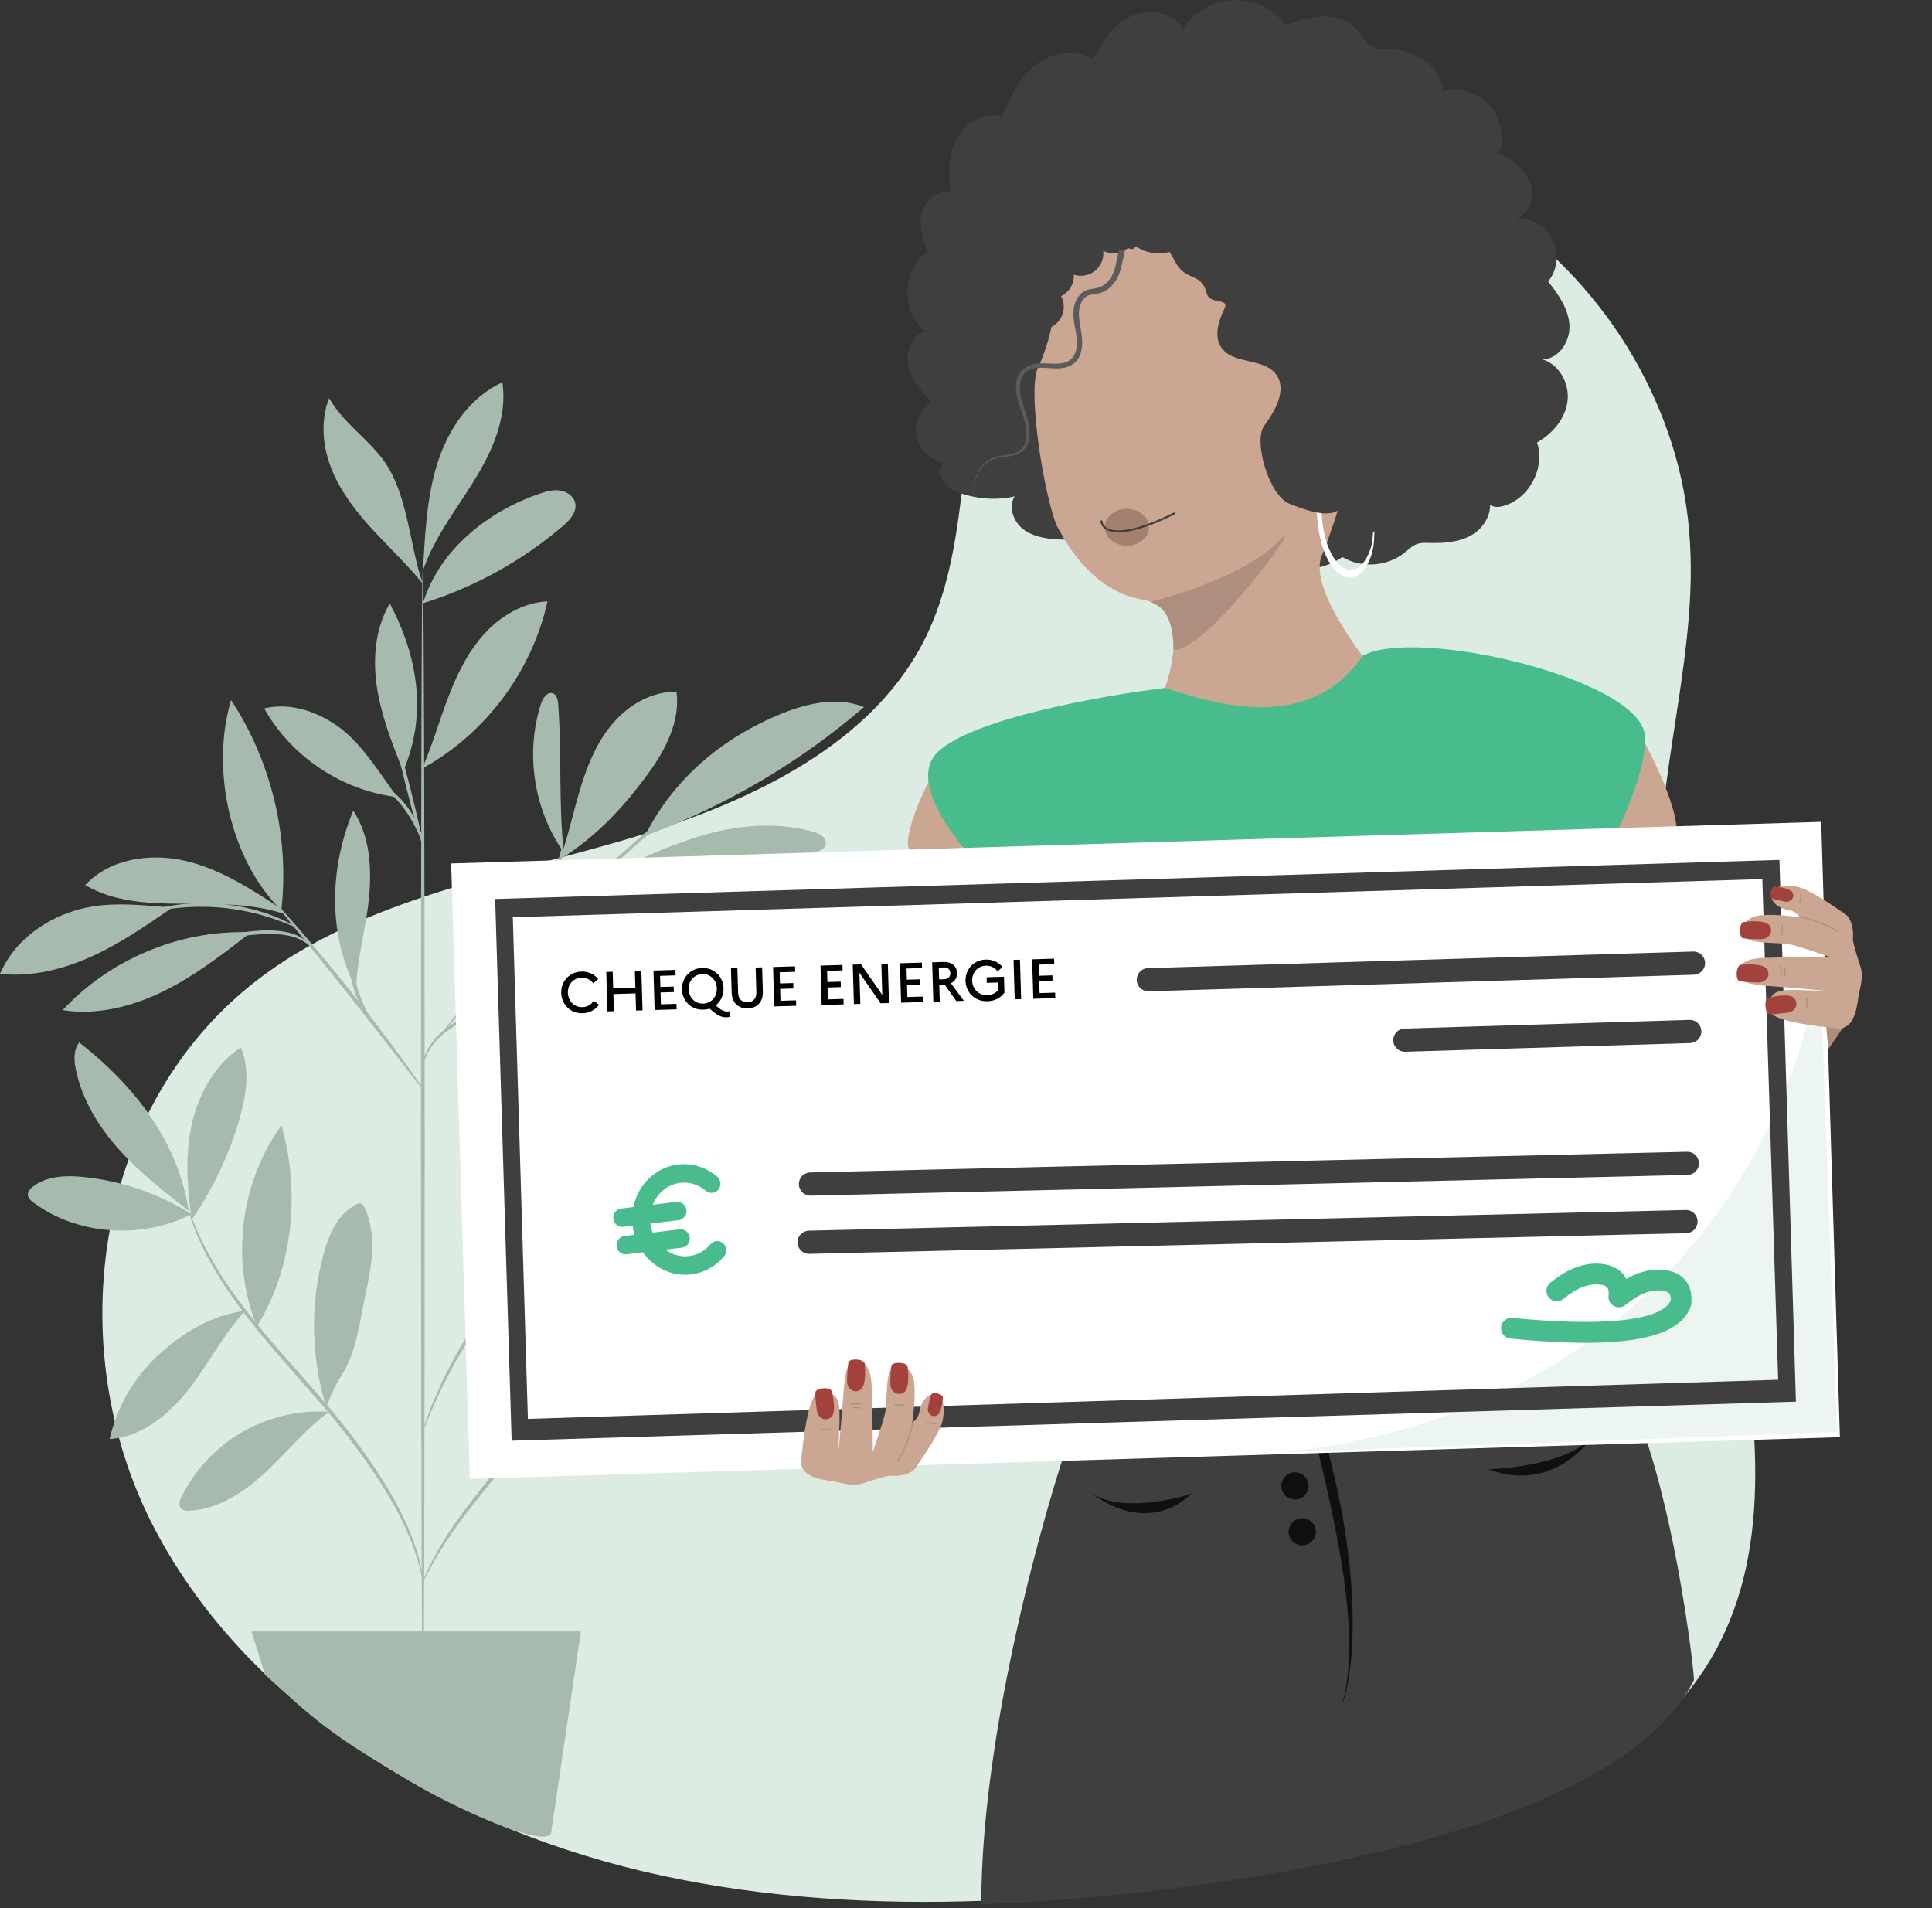 <svg width="488" height="482" viewBox="0 0 488 482" fill="none" xmlns="http://www.w3.org/2000/svg">
<rect x="0" y="0" width="488" height="482" fill="#333333" stroke="none"/>
<path d="M307.669 52.105C309.868 52.612 311.334 49.201 313.533 49.709C315.731 50.216 317.493 52.203 317.747 54.431C317.973 56.39 317.465 59.011 319.283 59.773C320.439 60.266 321.722 59.505 322.976 59.448C325.217 59.35 326.951 61.563 327.416 63.761C327.881 65.96 327.501 68.244 327.712 70.485C327.924 72.726 329.009 75.164 331.166 75.813C332.716 76.292 334.76 75.855 335.704 77.18C336.099 77.73 336.155 78.434 336.268 79.097C336.888 82.874 339.623 86.229 343.203 87.582C346.769 88.949 351.054 88.259 354.028 85.862C354.07 75.573 353.943 65.058 350.589 55.333C347.234 45.607 340.116 36.6 330.249 33.654C324.837 32.033 319.058 32.329 313.406 32.625L307.303 32.95L296.027 33.556C294.222 33.654 292.418 33.753 290.6 33.866C288.26 34.021 285.864 34.218 283.764 35.261C281.664 36.304 279.916 38.376 279.958 40.73C279.352 39.56 269.373 48.694 268.203 52.316C267.921 53.176 267.653 54.092 266.991 54.698C266.413 55.234 265.609 55.459 264.862 55.713C257.617 58.236 253.149 66.876 255.278 74.248C255.531 75.108 255.856 75.982 255.757 76.87C255.616 78.153 254.643 79.167 253.812 80.154C247.525 87.54 246.736 99.098 251.993 107.245C252.628 108.231 253.375 109.303 253.262 110.473C253.192 111.191 252.783 111.84 252.459 112.502C250.077 117.45 252.994 123.694 257.646 126.597C262.297 129.501 268.118 129.755 273.587 129.304C271.586 125.85 272.882 120.889 276.308 118.845C278.027 117.816 280.198 117.421 281.509 115.899C283.947 113.052 281.748 108.725 279.493 105.708C277.252 102.692 274.926 98.478 277.238 95.518C279.733 92.318 285.624 93.671 287.964 90.359C289.515 88.16 288.613 85.101 287.429 82.691C286.245 80.267 284.793 77.659 285.427 75.037C286.428 70.894 289.585 72.994 291.756 68.681C293.94 64.368 290.868 58.772 293.222 55.023C295.237 51.795 297.577 49.765 307.655 52.091L307.669 52.105Z" fill="#311418"></path>
<path d="M416.934 98.556C402.966 68.826 374.719 44.17 340.796 38.072C306.874 31.975 268.468 47.267 253.671 76.631C240.273 103.19 246.855 135.773 233.198 162.21C219.127 189.403 187.044 203.719 156.309 212.572C125.574 221.425 92.714 227.425 67.24 245.863C23.885 277.251 14.841 339.734 38.941 385.951C63.068 432.167 113.99 462.336 167.297 473.798C220.63 485.261 276.424 480.188 330.197 470.798C368.992 464.043 411.544 452.287 431.42 420.216C448.213 393.096 443.834 359.245 438.91 328.199C432.716 289.128 415.483 239.668 420.536 200.451C425.227 163.99 434.167 135.09 416.934 98.556Z" fill="#DDECE2"></path>
<path d="M306.324 137.474C300.424 140.572 293.83 142.342 287.177 142.607C284.478 142.711 281.631 142.534 279.33 141.132C277.029 139.731 275.48 136.751 276.468 134.244C273.813 136.22 270.243 136.441 266.924 136.235C263.871 136.043 260.67 135.468 258.295 133.55C255.905 131.633 254.666 128.004 256.274 125.393C251.819 126.381 247.084 126.116 242.777 124.626C241.095 124.051 239.399 123.224 238.351 121.794C237.304 120.363 237.127 118.165 238.381 116.896C235.047 116.35 232.185 113.607 231.492 110.302C230.799 106.998 232.333 103.34 235.18 101.511C232.761 98.841 230.253 96.009 229.442 92.498C228.63 88.987 230.223 84.636 233.69 83.692C227.45 78.956 227.76 67.937 234.265 63.571C233.174 60.414 232.052 57.036 232.82 53.776C233.587 50.516 237.024 47.655 240.18 48.79C239.517 44.173 239.458 39.246 241.611 35.116C243.765 30.986 248.706 28.021 253.147 29.437C255.035 24.525 257.483 19.598 261.643 16.382C265.803 13.166 272.043 12.134 276.306 15.217C278.046 10.57 281.1 6.175 285.614 4.124C290.128 2.074 296.19 3.077 298.904 7.222C301.678 2.959 306.56 0.186 311.605 0.009C316.65 -0.168 321.724 2.265 324.748 6.307C330.369 4.316 337.331 2.56 341.727 6.588C343.63 8.328 344.795 11.013 347.185 11.986C348.571 12.547 350.135 12.399 351.64 12.444C357.732 12.621 364.031 16.987 364.517 23.064C368.692 22.017 373.397 23.463 376.274 26.664C379.15 29.865 380.08 34.688 378.59 38.73C381.835 40.441 385.066 42.684 386.452 46.076C387.839 49.469 386.452 54.16 382.927 55.148C386.688 54.942 390.479 57.125 392.176 60.488C393.887 63.851 393.429 68.188 391.04 71.109C393.636 74.354 396.173 77.968 396.424 82.128C396.675 86.273 393.636 90.861 389.476 90.757C393.813 91.923 396.483 96.835 395.937 101.304C395.377 105.759 392.161 109.58 388.237 111.763C390.346 118.121 386.349 125.821 379.947 127.753C378.9 128.063 377.72 128.24 376.746 127.753C375.772 127.266 375.197 125.894 375.846 125.024C377.439 128.505 375.389 132.813 372.173 134.878C368.957 136.943 364.93 137.253 361.11 137.149C360.003 137.12 358.882 137.061 357.85 137.445C356.67 137.872 355.77 138.831 354.782 139.613C350.445 143.124 343.881 143.581 339.086 140.719C330.767 146.457 317.948 144.009 312.328 135.601" fill="#3F3F3F"></path>
<path d="M247.856 481.011C247.856 437.199 263.981 380.791 270.479 362.259C308.746 349.744 388.746 327.602 402.609 339.154C419.938 353.594 427.88 420.742 427.88 424.353C406.898 466.62 294.589 479.418 247.856 481.011Z" fill="#3F3F3F"></path>
<path d="M260.582 227.843C260.918 229.405 251.291 326.004 248.937 330.053C245.238 336.418 232.847 348.145 224.607 345.589C211.232 341.421 206.745 314.025 207.254 319.129L212.84 231.472L232.811 230.372L239.505 219.95L244.005 201.705C244.581 205.278 249.666 214.134 250.952 217.626L260.582 227.843Z" fill="#EBC1AC"></path>
<path d="M245.226 216.165C241.3 221.973 234.548 233.322 233.92 239.248C234.061 240.273 234.205 241.221 234.342 242.053C233.912 241.39 233.795 240.426 233.92 239.248C232.946 232.179 232.081 221.412 234.342 219.254C236.931 216.783 242.677 216.165 245.226 216.165Z" fill="#BB9784"></path>
<path d="M264.596 61.935C264.596 61.935 270.157 74.592 262.458 92.327C258.786 97.635 264.714 130.991 267.766 134.22C267.766 134.22 274.8 149.173 288.425 151.429C302.051 153.685 294.176 173.99 294.176 173.99C294.176 173.99 308.126 192.157 347.852 170.466C347.852 170.466 330.083 149.35 333.858 140.414C337.633 131.478 341.776 114.136 344.917 114.121L344.18 94.244C344.18 94.244 359.368 53.958 330.378 33.358C301.387 12.758 277.97 33.358 277.97 33.358C277.97 33.358 267.279 40.008 264.61 61.95L264.596 61.935Z" fill="#CAA693"></path>
<path d="M229.374 213.61C228.86 208.982 233.588 199.055 236.017 194.671L243.943 213.61C239.3 215.538 229.888 218.238 229.374 213.61Z" fill="#CAA693"></path>
<path d="M423.463 211.013C424.186 204.721 417.541 191.225 414.129 185.263L402.992 211.013C409.515 213.635 422.741 217.305 423.463 211.013Z" fill="#CAA693"></path>
<path d="M294.398 173.76C307.326 178.013 330.722 185.236 344.195 165.639C357.636 158.214 413.928 171.375 415.459 185.665C416.684 197.096 401.759 224.518 395.464 233.024C394.4 244.106 401.812 259.618 393.072 273.126C393.548 297.747 394.339 324.185 402.079 335.537C417.389 357.992 282.66 375.344 269.902 361.565C269.902 353.91 285.212 304.407 269.902 286.545C254.591 268.683 257.143 236.021 261.226 229.387C256.122 229.387 226.012 200.808 236.73 190.091C245.303 181.517 278.747 175.631 294.398 173.76Z" fill="#49BC8D"></path>
<path d="M245.294 316.816C245.294 316.816 245.353 316.509 245.419 315.932C245.473 315.344 245.599 314.493 245.614 313.377C245.74 311.15 245.713 307.914 245.236 303.966C244.769 300.007 243.862 295.347 242.606 290.241C241.372 285.133 239.777 279.568 238.488 273.662C235.973 261.815 235.119 250.85 234.38 242.943C234.024 239.032 233.729 235.843 233.528 233.569C233.415 232.503 233.325 231.653 233.258 231.029C233.194 230.447 233.145 230.147 233.123 230.148C233.102 230.149 233.108 230.463 233.14 231.046C233.175 231.683 233.233 232.535 233.303 233.603C233.471 235.879 233.691 239.072 233.971 242.987C234.613 250.899 235.392 261.89 237.921 273.791C239.212 279.73 240.828 285.282 242.083 290.378C243.371 295.461 244.308 300.098 244.828 304.021C245.358 307.944 245.438 311.167 245.386 313.378C245.394 314.493 245.311 315.342 245.289 315.928C245.267 316.514 245.262 316.818 245.273 316.828L245.294 316.816Z" fill="#BB9784"></path>
<path d="M341.105 84.005C344.592 80.686 349.699 80.493 353.487 82.42C359.37 85.414 359.117 91.593 358.719 97.831C357.672 114.479 341.068 109.996 341.068 109.524C341.068 109.229 341.717 100.102 342.219 93.23L341.105 84.005Z" fill="#EBC1AC"></path>
<path d="M347.262 130.242C347.262 130.242 347.186 135.924 346.952 137.697C346.718 139.426 346.017 141.952 344.544 143.814C343.118 145.764 340.78 146.651 338.583 145.099C336.362 143.725 334.305 140.135 333.347 135.392C332.365 130.693 332.388 125.773 332.903 121.607C333.44 117.44 334.515 114.027 335.661 111.634C338.022 106.802 340.383 106.492 340.36 106.713C340.453 107.112 338.326 107.999 336.315 112.742C335.334 115.091 334.445 118.282 334.001 122.139C333.58 125.951 333.604 130.428 334.469 134.594C335.31 138.761 337.064 141.819 338.957 143.149C340.851 144.567 342.767 143.991 344.076 142.484C345.409 141.021 346.157 138.938 346.508 137.431C346.858 135.924 347.168 128.046 347.262 128.046V130.242Z" fill="white"></path>
<path d="M322.916 136.741C315.733 144.384 298.517 150.1 290.689 152.018C291.934 152.882 296.276 153.297 296.42 164.095C304.592 165.246 331.894 127.187 322.916 136.741Z" fill="#AE8E7E"></path>
<path d="M267.501 220.047L260.962 230.106L257.695 227.338L267.501 220.047Z" fill="#349970"></path>
<path d="M395.446 223.956V234.179L397.747 229.834L395.446 223.956Z" fill="#349970"></path>
<path d="M294.476 292.304C284.742 293.433 274.902 289.953 271.199 288.072C278.253 296.254 276.725 321.459 275.079 333.039C285.6 318.99 304.21 291.176 294.476 292.304Z" fill="#349970"></path>
<path d="M243.941 296.436C239.214 275.952 237.659 242.434 237.928 228.789C237.504 224.433 234.854 228.167 234.228 232.489C232.285 245.903 238.956 280.56 243.941 296.436Z" fill="#BB9784"></path>
<path d="M370.42 284.136C381.249 283.398 390.165 276.472 393.139 272.986C393.139 281.482 393.571 291.031 393.649 292.673C393.657 292.754 393.661 292.836 393.661 292.919C393.661 292.919 393.656 292.834 393.649 292.673C392.903 284.923 357.024 285.05 370.42 284.136Z" fill="#349970"></path>
<circle cx="327.096" cy="375.332" r="3.433" fill="#101010"></circle>
<circle cx="328.934" cy="386.922" r="3.433" fill="#101010"></circle>
<path d="M338.817 430.988C344.488 413.641 336.595 381.85 332.369 364.169L334.753 363.861C344.894 400.69 341.708 424.204 338.817 430.988Z" fill="#101010"></path>
<path d="M375.941 371.122C383.194 370.926 398.758 368.77 402.992 361.713C399.812 367.092 389.949 376.505 375.941 371.122Z" fill="#101010"></path>
<path d="M301.02 377.293C294.851 379.284 281.029 381.921 275.097 376.543C279.579 380.656 291.039 386.565 301.02 377.293Z" fill="#101010"></path>
<ellipse cx="284.617" cy="133.188" rx="5.585" ry="4.65" fill="#A3806E"></ellipse>
<path d="M278.212 131.698C278.606 134.459 283.3 136.348 296.551 129.722" stroke="#3F3F3F" stroke-width="0.5" stroke-linecap="round" stroke-linejoin="round"></path>
<path d="M265.91 78.998C273.077 57.058 291.958 56.626 300.502 59.153L308.909 27.041L306.806 23.881L303.374 23.423C299.607 23.194 287.022 24.846 273.019 36.312C255.516 50.645 266.062 78.541 265.91 78.998Z" fill="#3F3F3F"></path>
<g clip-path="url(#clip0_568_64873)">
<circle cx="273.009" cy="63.977" r="5.687" fill="#3F3F3F"></circle>
<circle cx="281.246" cy="58.29" r="5.687" fill="#3F3F3F"></circle>
<ellipse cx="292.743" cy="58.29" rx="7.966" ry="5.687" fill="#3F3F3F"></ellipse>
<circle cx="265.557" cy="69.664" r="5.687" fill="#3F3F3F"></circle>
<circle cx="263.007" cy="77.508" r="5.687" fill="#3F3F3F"></circle>
<path d="M246.251 124.853C245.674 122.665 246.231 120.258 247.538 118.404C248.199 117.479 249.047 116.666 250.035 116.083C251.013 115.483 252.169 115.184 253.295 115.037C254.413 114.873 255.528 114.767 256.523 114.362C257.514 113.972 258.343 113.226 258.775 112.28C259.235 111.341 259.33 110.239 259.274 109.153C259.218 108.067 258.998 106.992 258.702 105.925C258.406 104.859 257.975 103.856 257.598 102.765C257.234 101.679 256.919 100.577 256.753 99.416C256.596 98.271 256.544 97.069 256.841 95.878C257.147 94.705 257.846 93.542 258.896 92.845C259.94 92.118 261.2 91.862 262.362 91.799C263.541 91.726 264.674 91.815 265.791 91.856C266.894 91.893 267.982 91.882 268.947 91.586C269.907 91.304 270.717 90.729 271.23 89.908C272.241 88.218 272.124 85.912 271.73 83.806C271.355 81.631 270.74 79.271 271.459 76.809C271.629 76.212 271.916 75.62 272.269 75.105C272.608 74.586 273.049 74.068 273.636 73.708C274.213 73.33 274.869 73.137 275.472 73.031C276.056 72.934 276.602 72.87 277.092 72.746C279.032 72.319 280.553 70.643 281.277 68.725C282.058 66.764 282.233 64.512 282.85 62.255C283.172 61.13 283.608 59.965 284.411 58.948C284.615 58.699 284.841 58.47 285.068 58.242C285.287 58.041 285.502 57.853 285.744 57.673C286.214 57.309 286.702 56.935 287.252 56.653C288.341 56.026 289.651 55.8 290.863 55.868C292.079 55.923 293.235 56.239 294.319 56.651C296.491 57.463 298.439 58.651 300.297 59.945C298.208 59.098 296.127 58.224 293.997 57.674C291.889 57.1 289.696 56.927 287.978 57.96C287.529 58.198 287.128 58.523 286.713 58.844L286.107 59.375L285.604 59.905C284.99 60.668 284.598 61.626 284.304 62.656C283.714 64.716 283.524 67.022 282.648 69.263C281.794 71.482 279.948 73.578 277.429 74.133C276.209 74.4 275.115 74.38 274.414 74.883C273.68 75.347 273.101 76.296 272.797 77.206C272.202 79.132 272.681 81.351 273.062 83.556C273.266 84.685 273.398 85.866 273.333 87.065C273.273 88.25 273.019 89.496 272.339 90.592C271.659 91.688 270.497 92.469 269.293 92.785C268.085 93.113 266.888 93.094 265.748 93.031C263.508 92.918 261.21 92.598 259.513 93.711C258.657 94.243 258.111 95.128 257.832 96.103C257.563 97.096 257.574 98.184 257.705 99.263C257.836 100.341 258.119 101.404 258.446 102.466C258.78 103.5 259.219 104.578 259.504 105.686C259.801 106.797 260.002 107.939 260.052 109.097C260.075 110.247 259.945 111.471 259.376 112.539C258.847 113.62 257.847 114.448 256.736 114.848C255.624 115.249 254.463 115.312 253.371 115.44C251.146 115.58 249.07 116.687 247.747 118.493C246.422 120.254 245.779 122.607 246.276 124.816L246.251 124.853Z" fill="#5B5B5B"></path>
</g>
<path d="M48.362 306.671C40.196 301.531 30.824 298.315 21.219 297.321C16.776 296.855 11.932 297.003 8.378 299.69C7.616 300.261 6.897 301.107 7.066 302.038C7.193 302.715 7.764 303.223 8.314 303.646C19.357 312.066 36.07 313.145 48.362 306.671Z" fill="#A6BAAD"></path>
<path d="M47.684 305.889C41.549 301.086 35.351 296.263 30.146 290.466C24.942 284.669 20.711 277.773 19.145 270.135C18.68 267.808 18.532 265.164 20.013 263.323C33.997 274.24 44.977 288.35 47.663 305.889" fill="#A6BAAD"></path>
<path d="M48.234 306.566C47.177 298.928 46.796 291.059 48.552 283.548C50.308 276.038 54.391 268.845 60.822 264.55C63.234 270.199 62.197 276.694 60.505 282.596C57.882 291.714 53.756 300.388 48.34 308.195" fill="#A6BAAD"></path>
<path d="M61.921 331.106C53.607 332.122 46.351 336.501 40.152 342.128C33.932 347.756 29.532 355.329 27.691 363.496C35.858 362.988 42.775 357.233 47.789 350.781C52.803 344.329 56.294 337.263 61.794 331.212" fill="#A6BAAD"></path>
<path d="M64.906 335.041C58.2 318.54 60.633 298.653 71.105 284.246C75.844 301.107 74.109 320.147 64.906 335.041Z" fill="#A6BAAD"></path>
<path d="M83.016 356.599C75.463 356.134 67.784 357.932 61.246 361.697C54.688 365.463 49.294 371.196 45.887 377.966C45.422 378.876 45.02 380.061 45.633 380.886C46.162 381.605 47.199 381.668 48.088 381.605C55.407 381.14 61.881 376.739 67.234 371.725C72.586 366.711 77.24 360.915 83.164 356.578" fill="#A6BAAD"></path>
<path d="M82.424 355.414C78.531 342.953 78.298 329.372 81.725 316.784C83.079 311.812 85.364 306.587 89.976 304.239C90.378 304.048 90.822 303.858 91.245 304.027C91.626 304.175 91.859 304.577 92.049 304.958C93.678 308.385 94.165 312.257 93.996 316.043C93.826 319.83 93.044 323.554 92.261 327.256C90.822 334.11 90.04 341.473 86.274 347.396C85.385 348.792 84.603 350.316 83.883 351.818C83.164 353.32 83.164 353.849 82.508 355.055" fill="#A6BAAD"></path>
<path d="M130.339 362.565C126.785 349.067 130.551 332.693 139.077 321.607C139.711 320.782 140.536 319.915 141.552 320.021C143.117 320.169 143.519 322.263 143.456 323.829C142.842 337.622 138.23 351.225 130.339 362.565Z" fill="#A6BAAD"></path>
<path d="M134.677 365.505C151.094 369.779 169.902 365.632 183.547 355.562C175.466 351.458 165.924 350.295 157.081 352.325C148.238 354.356 140.157 358.313 134.656 365.505" fill="#A6BAAD"></path>
<path d="M138.316 356.514C147.498 341.536 165.121 331.762 182.68 330.874C180.649 338.003 174.789 343.567 168.167 346.91C161.545 350.252 154.162 351.712 146.884 353.129C144.05 353.679 140.157 354.293 138.338 356.514" fill="#A6BAAD"></path>
<path d="M131.271 312.891C133.767 304.365 136.264 295.776 136.941 286.912C137.618 278.048 136.37 268.824 131.758 261.208C123.168 277.815 122.301 297.215 130.996 313.78" fill="#A6BAAD"></path>
<path d="M160.169 298.273C170.197 280.036 190.675 265.46 211.408 263.408C203.411 283.316 181.621 298.696 160.169 298.273Z" fill="#A6BAAD"></path>
<path d="M153.845 301.848C168.823 304.133 181.559 313.695 195.564 319.492C198.547 320.74 201.784 321.713 204.999 321.29C208.215 320.867 211.388 318.709 212.107 315.557C212.7 312.934 211.515 310.162 209.632 308.237C207.749 306.312 205.274 305.106 202.778 304.09C187.546 297.744 171.192 297.596 155.156 301.446" fill="#A6BAAD"></path>
<path d="M145.192 312.362C148.577 313.336 149.741 315.091 152.427 317.376C161.524 325.14 172.462 330.747 184.055 333.624C185.261 333.92 186.848 334.047 187.44 332.947C187.969 331.995 187.292 330.831 186.615 329.985C181.749 323.892 174.81 319.746 167.511 317.017C160.213 314.288 153.887 311.03 145.171 311.728" fill="#A6BAAD"></path>
<path d="M135.418 248.938C147.582 260.298 164.739 266.137 181.304 264.551C182.066 264.487 182.891 264.36 183.399 263.81C184.562 262.562 183.166 260.616 181.812 259.558C168.315 249.043 151.983 244.685 135.396 248.938" fill="#A6BAAD"></path>
<path d="M146.991 244.706C163.091 232.648 185.156 229.009 204.26 235.25C197.046 242.358 187.039 246.187 176.969 247.224C166.899 248.282 156.807 247.161 146.991 244.685" fill="#A6BAAD"></path>
<path d="M142.397 215.554C141.064 202.078 141.932 191.458 141.001 177.918C140.916 176.839 140.683 175.527 139.689 175.147C138.272 174.596 137.108 176.331 136.643 177.77C132.623 190.252 134.823 204.553 142.376 215.258" fill="#A6BAAD"></path>
<path d="M141.425 217.056C150.543 211.407 157.397 204.045 163.744 195.371C168.144 189.342 171.868 182.128 170.874 174.723C164.696 174.596 158.815 178.002 154.774 182.72C150.754 187.417 148.364 193.298 146.566 199.222C144.789 205.145 143.519 211.238 141.425 217.056Z" fill="#A6BAAD"></path>
<path d="M163.344 210.963C183.378 203.559 202.059 192.536 218.243 178.595C211.685 175.95 204.175 177.537 197.616 180.181C182.638 186.232 170.389 196.429 163.048 210.815" fill="#A6BAAD"></path>
<path d="M147.582 224.418C157.715 225.518 168.018 226.237 178.067 224.566C187.947 222.916 197.298 219.002 206.521 215.11C207.283 214.792 208.129 214.411 208.447 213.65C208.806 212.825 208.425 211.83 207.748 211.217C207.071 210.603 206.183 210.328 205.316 210.075C195.267 207.261 184.435 208.572 174.555 211.915C164.676 215.237 156.573 219.214 147.561 224.418" fill="#A6BAAD"></path>
<path d="M89.722 249.403C82.804 235.44 83.249 219.15 89.236 204.764C93.446 211.175 93.954 219.341 93.192 226.957C92.43 234.573 90.103 242.422 89.955 250.101" fill="#A6BAAD"></path>
<path d="M62.093 235.461C44.83 235.123 27.567 242.485 15.825 255.157C24.436 256.511 33.321 254.29 41.149 250.461C48.976 246.631 55.958 241.258 62.854 235.927" fill="#A6BAAD"></path>
<path d="M43.517 229.263C35.076 228.586 26.952 227.528 18.829 230.024C10.705 232.521 3.321 238.169 0 245.976C7.891 246.864 15.909 244.876 23.144 241.597C30.38 238.317 36.959 233.769 43.517 229.242" fill="#A6BAAD"></path>
<path d="M71.02 229.538C63.425 224.566 55.619 219.489 46.776 217.437C37.932 215.385 27.672 216.908 21.516 223.572C28.687 227.782 37.361 228.269 45.675 228.269C53.99 228.269 64.165 228.163 71.993 230.934" fill="#A6BAAD"></path>
<path d="M71.062 229.94C58.072 217.183 53.143 194.271 58.368 176.839C68.587 192.346 73.156 211.492 71.062 229.94Z" fill="#A6BAAD"></path>
<path d="M106.771 193.806C109.226 188.115 110.939 182.128 113.139 176.331C115.34 170.535 118.069 164.823 122.215 160.232C126.362 155.62 132.116 152.193 138.293 151.896C134.422 169.456 122.765 185.132 107.068 193.89" fill="#A6BAAD"></path>
<path d="M100.32 201.337C96.258 195.752 91.582 188.178 86.082 184.011C80.582 179.843 73.431 177.326 66.725 178.933C73.558 191.14 86.442 199.729 100.32 201.337Z" fill="#A6BAAD"></path>
<path d="M101.612 194.271C98.946 187.523 96.28 180.689 95.201 173.518C94.123 166.346 94.778 158.666 98.459 152.425C105.589 165.902 107.895 180.372 101.992 194.441" fill="#A6BAAD"></path>
<path d="M106.836 152.404C110.877 139.034 123.105 129.196 136.327 124.69C137.998 124.119 139.754 123.654 141.489 123.908C143.224 124.161 144.937 125.367 145.297 127.081C145.784 129.345 143.901 131.397 142.145 132.899C131.863 141.7 119.762 148.364 106.836 152.383" fill="#A6BAAD"></path>
<path d="M106.983 141.488C107.491 132.877 108.041 124.14 110.833 115.974C113.626 107.808 119.042 100.15 126.891 96.574C128.223 105.269 124.394 113.922 119.761 121.411C115.128 128.9 109.543 135.966 106.771 144.323" fill="#A6BAAD"></path>
<path d="M106.772 147.411C103.429 137.68 103.091 125.304 97.252 116.82C93.169 110.897 86.653 106.856 83.141 100.573C80.814 106.433 81.512 113.203 83.966 119.021C86.42 124.838 90.44 129.852 94.756 134.464C99.071 139.076 102.774 142.546 106.772 147.411Z" fill="#A6BAAD"></path>
<path d="M106.836 434.177C106.582 434.177 106.349 369.208 106.328 289.112C106.328 208.975 106.497 144.027 106.772 144.027C107.047 144.027 107.259 208.975 107.28 289.112C107.28 369.229 107.111 434.177 106.836 434.177Z" fill="#A6BAAD"></path>
<path d="M163.618 239.587C163.618 239.587 162.772 239.967 161.185 240.496C159.429 241.089 157.165 241.85 154.457 242.76C148.788 244.685 141.002 247.478 132.561 250.947C124.205 254.544 116.314 257.442 111.807 261.335C109.565 263.26 108.274 265.333 107.64 266.856C107.005 268.38 106.878 269.31 106.794 269.289C106.751 269.289 106.772 269.057 106.815 268.612C106.899 268.168 107.005 267.512 107.301 266.729C107.851 265.122 109.1 262.9 111.363 260.848C113.627 258.796 116.758 256.934 120.376 255.263C123.972 253.592 127.97 251.836 132.202 250.08C140.685 246.61 148.534 243.902 154.246 242.125C157.102 241.237 159.45 240.581 161.058 240.137C162.687 239.714 163.597 239.502 163.597 239.566L163.618 239.587Z" fill="#A6BAAD"></path>
<path d="M182.213 193.89C182.213 193.89 182.002 194.165 181.536 194.631C180.986 195.16 180.288 195.794 179.442 196.598C177.496 198.354 174.872 200.745 171.657 203.664C164.929 209.651 155.832 217.754 145.762 226.724C135.65 235.715 126.912 244.326 120.862 250.799C117.837 254.036 115.446 256.702 113.817 258.585C113.055 259.452 112.442 260.171 111.934 260.742C111.49 261.229 111.257 261.483 111.236 261.462C111.215 261.462 111.405 261.166 111.786 260.637C112.188 260.108 112.759 259.346 113.542 258.373C115.086 256.427 117.413 253.676 120.375 250.376C126.32 243.776 135.015 235.059 145.149 226.047C155.303 217.077 164.527 208.996 171.234 203.178C174.534 200.343 177.221 198.037 179.209 196.323C180.098 195.583 180.817 194.991 181.409 194.504C181.917 194.102 182.192 193.89 182.213 193.912V193.89Z" fill="#A6BAAD"></path>
<path d="M134.847 235.863C134.572 235.736 136.688 230.871 138.804 224.693C140.919 218.537 141.935 213.311 142.188 213.375C142.442 213.396 141.829 218.748 139.692 225.01C138.634 228.12 137.471 230.871 136.54 232.817C135.609 234.763 134.953 235.927 134.847 235.863Z" fill="#A6BAAD"></path>
<path d="M106.899 275.171C106.899 275.171 106.286 274.557 105.334 273.372C104.276 272.018 102.943 270.305 101.336 268.253C97.993 263.916 93.339 257.929 88.156 251.392C82.951 244.854 78.191 238.973 74.722 234.721C73.093 232.711 71.718 231.019 70.639 229.665C69.687 228.459 69.179 227.782 69.221 227.74C69.263 227.697 69.877 228.311 70.914 229.432C71.95 230.553 73.431 232.225 75.229 234.298C78.826 238.444 83.692 244.262 88.896 250.799C94.1 257.358 98.649 263.408 101.864 267.851C103.472 270.072 104.763 271.891 105.609 273.161C106.476 274.43 106.921 275.149 106.878 275.192L106.899 275.171Z" fill="#A6BAAD"></path>
<path d="M94.461 259.198C94.313 259.367 90.991 255.432 89.257 249.445C87.966 245.235 87.924 241.364 88.072 239.608L88.495 239.65C88.305 240.412 88.178 240.793 88.093 240.793C88.029 240.793 88.008 240.369 88.093 239.587L88.516 239.629C88.664 241.385 88.939 245.108 90.187 249.213C91.859 255.009 94.757 259.092 94.503 259.24L94.461 259.198Z" fill="#A6BAAD"></path>
<path d="M78.382 238.994C78.255 239.121 77.198 237.767 74.744 236.879C72.311 235.948 68.651 235.736 64.631 236.075C60.612 236.371 57.015 237.09 54.455 237.725C51.895 238.36 50.309 238.867 50.267 238.741C50.224 238.635 51.726 237.915 54.286 237.09C56.846 236.286 60.485 235.461 64.568 235.144C68.63 234.784 72.48 235.102 74.998 236.265C77.536 237.387 78.467 238.973 78.382 238.994Z" fill="#A6BAAD"></path>
<path d="M74.575 234.086C74.511 234.234 72.459 233.24 68.989 232.055C65.541 230.87 60.633 229.622 55.069 229.199C49.526 228.776 44.47 229.263 40.873 229.918C37.277 230.553 35.098 231.23 35.056 231.082C35.056 231.019 35.563 230.807 36.537 230.447C37.51 230.088 38.948 229.665 40.746 229.263C44.343 228.438 49.484 227.824 55.132 228.247C60.781 228.691 65.774 230.067 69.201 231.421C70.915 232.098 72.29 232.732 73.178 233.219C74.088 233.705 74.575 234.002 74.553 234.065L74.575 234.086Z" fill="#A6BAAD"></path>
<path d="M106.772 213.375C106.518 213.438 104.699 207.113 102.71 199.243C100.721 191.373 99.304 184.942 99.558 184.878C99.812 184.815 101.631 191.14 103.62 199.01C105.608 206.88 107.026 213.311 106.772 213.375Z" fill="#A6BAAD"></path>
<path d="M107.026 213.375C106.751 213.459 105.566 209.228 102.52 204.913C99.537 200.491 95.75 198.291 95.877 198.058C95.919 197.952 96.977 198.354 98.437 199.37C99.897 200.385 101.716 202.12 103.282 204.363C106.455 208.869 107.259 213.354 107.026 213.354V213.375Z" fill="#A6BAAD"></path>
<path d="M106.836 399.566C106.836 399.566 106.54 398.001 105.821 395.25C105.102 392.5 103.726 388.586 101.484 383.995C96.999 374.814 88.833 363.199 78.445 351.543C73.305 345.661 68.312 340.119 64.081 334.809C59.85 329.52 56.359 324.463 53.799 320C51.239 315.536 49.589 311.707 48.616 308.999C48.129 307.645 47.791 306.587 47.6 305.846C47.389 305.127 47.304 304.725 47.325 304.725C47.41 304.704 47.876 306.206 48.954 308.85C50.033 311.495 51.768 315.261 54.37 319.64C56.972 324.04 60.484 329.012 64.737 334.237C68.989 339.484 73.982 345.006 79.144 350.887C89.552 362.565 97.697 374.348 102.076 383.657C104.277 388.311 105.546 392.289 106.181 395.102C106.477 396.52 106.688 397.599 106.752 398.36C106.836 399.101 106.879 399.503 106.836 399.503V399.566Z" fill="#A6BAAD"></path>
<path d="M158.138 341.62C158.138 341.62 157.186 342.192 155.451 343.123C153.737 344.096 151.283 345.577 148.47 347.734C145.677 349.871 142.525 352.706 139.309 356.091C136.094 359.497 132.793 363.432 129.408 367.663C122.66 376.147 116.334 383.636 112.547 389.623C110.622 392.585 109.226 395.102 108.316 396.858C107.385 398.614 106.899 399.587 106.835 399.566C106.814 399.566 106.899 399.291 107.089 398.804C107.279 398.318 107.554 397.598 107.999 396.689C108.824 394.869 110.135 392.31 111.997 389.263C115.678 383.128 121.94 375.533 128.689 367.071C132.074 362.84 135.417 358.884 138.696 355.499C141.975 352.114 145.19 349.321 148.089 347.206C150.966 345.111 153.505 343.673 155.282 342.805C156.17 342.361 156.89 342.086 157.376 341.874C157.863 341.684 158.117 341.578 158.138 341.62Z" fill="#A6BAAD"></path>
<path d="M159.133 360.407C159.133 360.534 156.954 360.809 153.442 361.232C149.951 361.676 145.065 362.269 139.966 363.876C134.889 365.527 130.657 368.065 127.907 370.202C125.136 372.36 123.824 374.137 123.676 374.031C123.634 373.989 123.909 373.523 124.522 372.719C125.136 371.916 126.13 370.858 127.484 369.694C130.192 367.367 134.466 364.68 139.691 362.988C144.916 361.338 149.867 360.851 153.4 360.576C156.933 360.322 159.133 360.28 159.154 360.407H159.133Z" fill="#A6BAAD"></path>
<path d="M125.349 371.979C125.053 371.81 127.612 367.896 129.601 362.628C131.463 357.318 131.907 352.664 132.245 352.727C132.372 352.727 132.351 353.912 132.161 355.774C131.928 357.635 131.484 360.238 130.511 362.967C129.516 365.696 128.226 367.959 127.21 369.546C126.195 371.133 125.476 372.043 125.37 371.979H125.349Z" fill="#A6BAAD"></path>
<path d="M174.746 291.143C174.746 291.143 174.45 291.334 173.837 291.63C173.138 291.947 172.25 292.349 171.171 292.836C170.007 293.343 168.59 293.978 166.982 294.824C165.374 295.649 163.513 296.495 161.545 297.68C160.551 298.251 159.514 298.823 158.435 299.436C157.356 300.05 156.298 300.79 155.156 301.488C152.871 302.885 150.586 304.577 148.132 306.333C143.351 309.972 138.316 314.266 133.493 319.217C128.69 324.231 124.586 329.393 121.117 334.301C119.466 336.797 117.837 339.145 116.526 341.472C115.849 342.636 115.151 343.715 114.579 344.815C114.008 345.915 113.458 346.973 112.929 347.967C111.829 349.956 111.046 351.86 110.264 353.489C109.481 355.118 108.889 356.556 108.423 357.741C107.979 358.841 107.598 359.73 107.302 360.449C107.027 361.063 106.879 361.38 106.858 361.38C106.836 361.38 106.921 361.02 107.133 360.386C107.387 359.645 107.704 358.736 108.085 357.614C108.487 356.408 109.037 354.928 109.777 353.277C110.518 351.627 111.258 349.681 112.337 347.671C112.845 346.656 113.395 345.577 113.945 344.455C114.516 343.334 115.193 342.234 115.849 341.071C117.139 338.701 118.747 336.332 120.397 333.793C123.846 328.821 127.992 323.596 132.816 318.54C137.703 313.547 142.78 309.231 147.625 305.614C150.1 303.879 152.427 302.186 154.733 300.811C155.875 300.113 156.954 299.394 158.054 298.78C159.155 298.188 160.191 297.617 161.207 297.067C163.195 295.924 165.099 295.099 166.728 294.316C168.357 293.513 169.796 292.92 171.002 292.476C172.123 292.053 173.011 291.693 173.752 291.418C174.387 291.185 174.725 291.08 174.725 291.101L174.746 291.143Z" fill="#A6BAAD"></path>
<path d="M134.148 318.349C134.148 318.349 134.508 316.763 136.391 315.028C138.21 313.293 141.532 311.685 145.382 311.58C149.232 311.474 152.575 312.553 154.839 313.42C157.124 314.33 158.456 315.049 158.414 315.155C158.351 315.282 156.933 314.774 154.627 314.034C152.321 313.336 149.063 312.405 145.403 312.489C141.764 312.595 138.633 313.991 136.814 315.515C134.952 317.017 134.297 318.434 134.148 318.328V318.349Z" fill="#A6BAAD"></path>
<path d="M128.075 324.611C127.821 324.463 130.106 321.121 130.635 316.297C131.227 311.495 129.789 307.708 130.064 307.623C130.17 307.581 130.677 308.47 131.122 310.035C131.566 311.601 131.862 313.907 131.566 316.403C131.27 318.899 130.466 321.057 129.662 322.496C128.879 323.934 128.16 324.675 128.075 324.611Z" fill="#A6BAAD"></path>
<path d="M146.723 412.09H66.959H63.516L66.959 423.097C72.463 427.49 79.957 436.46 98.513 446.71C108.602 454.009 139.263 468.391 139.263 462.588L146.723 412.09Z" fill="#A6BAAD"></path>
<path d="M460.014 207.592L113.955 218.109L118.679 373.547L464.738 363.03L460.014 207.592Z" fill="white"></path>
<path d="M463.978 361.756L323.727 366.83C423.467 356.343 455.886 278.934 459.628 241.541L463.978 361.756Z" fill="#DDECE2" fill-opacity="0.5"></path>
<path d="M445.141 222.048L449.144 348.514L133.34 358.397L129.53 231.686L445.141 222.048ZM449.465 217.212L442.422 217.427L132.114 226.863L125.071 227.078L125.286 234.122L129.02 356.87L129.235 363.913L136.278 363.698L446.586 354.262L453.629 354.047L453.414 347.003L449.68 224.255L449.465 217.212Z" fill="#3F3F3F"></path>
<path d="M427.848 246.212L290.135 250.401C288.519 250.45 287.169 249.18 287.119 247.561C287.069 245.945 288.339 244.595 289.959 244.545L427.672 240.356C429.288 240.306 430.638 241.576 430.688 243.192C430.737 244.808 429.467 246.158 427.848 246.208L427.848 246.212Z" fill="#3F3F3F"></path>
<path d="M426.294 296.791L204.8 302.016C203.184 302.065 201.834 300.795 201.784 299.175C201.734 297.559 203.004 296.209 204.624 296.159L426.118 290.934C427.734 290.885 429.084 292.155 429.133 293.771C429.183 295.387 427.913 296.737 426.293 296.787L426.294 296.791Z" fill="#3F3F3F"></path>
<path d="M425.95 311.497L204.456 316.722C202.84 316.772 201.49 315.501 201.44 313.882C201.391 312.266 202.661 310.916 204.28 310.866L425.774 305.641C427.39 305.592 428.74 306.862 428.79 308.478C428.839 310.094 427.569 311.444 425.949 311.494L425.95 311.497Z" fill="#3F3F3F"></path>
<path d="M426.903 263.476L354.933 265.665C353.317 265.715 351.967 264.445 351.918 262.829C351.868 261.213 353.138 259.863 354.758 259.812L426.728 257.623C428.344 257.573 429.694 258.844 429.743 260.46C429.793 262.076 428.522 263.426 426.906 263.475L426.903 263.476Z" fill="#3F3F3F"></path>
<path d="M181.136 297.206C178.368 294.854 174.833 293.733 171.255 294.164C165.533 294.852 161.145 299.302 159.993 304.9L156.934 305.268L156.666 305.316C155.533 305.588 154.758 306.672 154.9 307.858C155.054 309.135 156.213 310.046 157.49 309.892L159.802 309.614C159.897 310.402 160.052 311.167 160.262 311.904L157.768 312.204L157.501 312.252C156.367 312.524 155.592 313.609 155.734 314.794C155.888 316.071 157.048 316.982 158.324 316.828L162.392 316.339C165.157 320.21 169.728 322.493 174.592 321.909C177.857 321.516 180.786 319.877 182.9 317.342C183.709 316.372 183.598 314.902 182.652 314.059C181.705 313.215 180.282 313.319 179.473 314.289C178.08 315.959 176.17 317.028 174.036 317.284C171.847 317.548 169.739 316.916 168.039 315.66L172.197 315.16L172.465 315.112C173.599 314.84 174.374 313.756 174.231 312.57C174.077 311.293 172.918 310.382 171.641 310.536L164.828 311.355C164.561 310.638 164.373 309.875 164.277 309.076L171.363 308.224L171.631 308.176C172.764 307.904 173.539 306.819 173.397 305.634C173.243 304.357 172.084 303.446 170.807 303.6L164.878 304.313C166.042 301.365 168.618 299.172 171.811 298.788C174.15 298.506 176.459 299.239 178.286 300.791C179.251 301.611 180.672 301.474 181.458 300.484C182.245 299.494 182.101 298.027 181.136 297.206Z" fill="#49BC8D"></path>
<path d="M147.118 254.405C148.37 254.368 149.362 253.726 149.962 252.811L151.301 253.782C150.412 255.033 148.971 255.888 147.164 255.941C144.033 256.034 141.841 253.678 141.757 250.832C141.672 247.986 143.721 245.504 146.851 245.411C148.659 245.358 150.148 246.126 151.109 247.322L149.83 248.371C149.178 247.493 148.149 246.911 146.897 246.948C144.819 247.01 143.374 248.705 143.436 250.782C143.498 252.874 145.041 254.466 147.118 254.405Z" fill="black"></path>
<path d="M153.43 255.471L153.135 245.51L154.757 245.462L154.88 249.603L160.487 249.436L160.364 245.296L162 245.247L162.296 255.208L160.659 255.256L160.531 250.931L154.924 251.097L155.053 255.423L153.43 255.471Z" fill="black"></path>
<path d="M165.353 255.117L165.058 245.156L170.608 244.992L170.649 246.372L166.721 246.489L166.805 249.306L170.163 249.206L170.204 250.587L166.846 250.686L166.935 253.689L170.862 253.572L170.903 254.953L165.353 255.117Z" fill="black"></path>
<path d="M181.541 254.594C182.359 255.282 183.107 255.531 183.733 255.512C183.961 255.505 184.23 255.469 184.441 255.391L184.483 256.786C184.201 256.894 183.918 256.959 183.52 256.971C182.509 257.001 181.502 256.632 180.494 255.808L179.225 254.777C178.731 254.934 178.221 255.02 177.666 255.037C174.535 255.13 172.343 252.774 172.259 249.928C172.174 247.082 174.223 244.6 177.354 244.507C180.47 244.415 182.676 246.77 182.76 249.616C182.812 251.352 182.061 252.941 180.781 253.948L181.541 254.594ZM177.62 253.5C179.698 253.439 181.129 251.744 181.067 249.666C181.005 247.575 179.477 245.982 177.399 246.044C175.322 246.105 173.876 247.8 173.938 249.878C174 251.97 175.543 253.562 177.62 253.5Z" fill="black"></path>
<path d="M191.049 250.652L190.864 244.391L192.5 244.343L192.682 250.49C192.759 253.065 191.281 254.633 188.877 254.704C186.472 254.776 184.89 253.299 184.813 250.723L184.631 244.576L186.253 244.528L186.439 250.789C186.485 252.354 187.408 253.21 188.831 253.168C190.226 253.126 191.096 252.217 191.049 250.652Z" fill="black"></path>
<path d="M195.564 254.221L195.268 244.261L200.818 244.096L200.859 245.476L196.932 245.593L197.015 248.41L200.373 248.311L200.414 249.691L197.056 249.79L197.145 252.793L201.072 252.676L201.113 254.057L195.564 254.221Z" fill="black"></path>
<path d="M207.542 253.866L207.247 243.905L212.797 243.741L212.837 245.121L208.91 245.237L208.994 248.055L212.352 247.955L212.393 249.336L209.035 249.435L209.124 252.438L213.051 252.321L213.092 253.702L207.542 253.866Z" fill="black"></path>
<path d="M215.686 253.625L215.39 243.664L217.496 243.601L222.852 251.318L222.619 243.449L224.255 243.401L224.551 253.362L222.43 253.425L217.074 245.707L217.308 253.576L215.686 253.625Z" fill="black"></path>
<path d="M227.608 253.271L227.313 243.31L232.863 243.146L232.904 244.526L228.976 244.642L229.06 247.46L232.418 247.36L232.459 248.741L229.101 248.84L229.19 251.843L233.117 251.726L233.158 253.106L227.608 253.271Z" fill="black"></path>
<path d="M235.752 253.03L235.456 243.069L238.274 242.985C240.365 242.923 241.679 243.995 241.731 245.76C241.767 246.969 241.196 247.883 240.171 248.355L243.464 252.801L241.529 252.858L238.629 248.728C238.558 248.731 238.501 248.732 238.444 248.734L237.249 248.769L237.374 252.981L235.752 253.03ZM238.4 244.363L237.119 244.401L237.208 247.389L238.489 247.351C239.499 247.321 240.065 246.735 240.037 245.781C240.011 244.885 239.41 244.333 238.4 244.363Z" fill="black"></path>
<path d="M249.384 251.372C250.493 251.339 251.434 250.884 252.054 250.182L251.995 248.175L249.248 248.257L249.207 246.848L253.589 246.718L253.709 250.745C252.806 252.011 251.293 252.853 249.429 252.909C246.213 253.004 243.964 250.65 243.88 247.804C243.796 244.958 245.844 242.476 248.975 242.383C250.782 242.329 252.271 243.097 253.233 244.293L251.954 245.342C251.301 244.465 250.272 243.883 249.02 243.92C246.943 243.981 245.497 245.676 245.559 247.754C245.621 249.846 247.221 251.436 249.384 251.372Z" fill="black"></path>
<path d="M256.304 252.42L256.009 242.459L257.631 242.411L257.926 252.372L256.304 252.42Z" fill="black"></path>
<path d="M261.001 252.281L260.706 242.32L266.255 242.155L266.296 243.536L262.369 243.652L262.452 246.47L265.811 246.37L265.851 247.75L262.493 247.85L262.582 250.852L266.51 250.736L266.551 252.116L261.001 252.281Z" fill="black"></path>
<path fill-rule="evenodd" clip-rule="evenodd" d="M420.125 320.758C425.053 321.235 427.683 324.43 427.206 329.358C427.185 329.572 427.138 329.782 427.066 329.984C425.234 335.139 419.029 338.004 408.366 338.881L406.646 339.003C406.06 339.039 405.462 339.068 404.851 339.093L402.982 339.15C402.664 339.156 402.344 339.162 402.02 339.166L400.039 339.175L397.984 339.151L395.855 339.097L393.651 339.011C393.278 338.994 392.901 338.975 392.521 338.956L390.205 338.823L387.815 338.66L385.349 338.467L381.51 338.12C380.067 337.98 379.01 336.697 379.15 335.254C379.29 333.81 380.574 332.753 382.017 332.893L384.501 333.123C384.908 333.158 385.313 333.193 385.713 333.226L388.08 333.41L390.369 333.565L392.579 333.69L394.711 333.786L396.764 333.853L398.739 333.892L400.635 333.903C400.944 333.903 401.25 333.901 401.553 333.898L403.331 333.868C404.2 333.846 405.04 333.813 405.85 333.771L407.43 333.673L408.932 333.548L410.354 333.398C416.805 332.635 420.666 331.029 421.895 328.729L422.005 328.498L422.018 328.188C422.033 326.77 421.499 326.232 419.963 326.024L419.619 325.985C416.904 325.722 413.906 326.874 410.58 329.612C408.853 331.035 406.306 329.78 406.285 327.631L406.298 327.332C406.496 325.291 405.979 324.663 403.938 324.465C401.223 324.202 398.225 325.355 394.899 328.093C393.78 329.015 392.125 328.854 391.203 327.735C390.282 326.615 390.442 324.96 391.562 324.039C395.88 320.483 400.19 318.826 404.444 319.238C407.436 319.528 409.581 320.82 410.698 322.893L410.784 323.068L411.33 322.763C414.051 321.285 416.762 320.587 419.453 320.71L420.125 320.758Z" fill="#49BC8D"></path>
<path d="M465.711 259.31L461.792 265.054L461.274 259.31H465.711Z" fill="#AE8E7E"></path>
<path d="M202.326 369.51C202.326 369.51 203.594 352.34 206.798 351.744C210.002 351.148 211.893 352.371 212.034 356.15C212.176 359.928 211.67 367.698 211.67 367.698C211.67 367.698 212.634 358.076 212.942 353.127C213.25 348.178 213.778 344.315 215.49 343.94C217.203 343.564 219.934 343.787 220.169 350.141C220.405 356.495 220.471 366.712 220.471 366.712C220.471 366.712 223.006 359.436 223.557 356.951C224.107 354.465 223.708 347.189 225.096 345.958C226.492 344.713 229.749 344.628 230.68 348.1C231.61 351.572 230.416 359.359 230.416 359.359C230.416 359.359 231.977 358.416 232.247 356.531C232.514 354.634 233.765 352.223 235.996 352.138C238.22 352.067 238.741 355.303 238.153 358.586C237.566 361.869 232.712 368.549 231.364 370.639C230.027 372.727 226.449 372.91 225.374 372.769C224.298 372.628 220.712 373.756 218.108 374.633C215.493 375.512 212.664 374.612 211.023 374.277C209.382 373.941 206.583 373.82 204.435 372.571C202.293 371.344 202.326 369.51 202.326 369.51Z" fill="#CAA693"></path>
<path d="M206.376 356.628C206.832 358.33 208.693 359.132 210 357.911C211.318 356.687 210.368 352.516 210.066 351.392C209.765 350.268 206.606 350.542 206.037 351.446C205.697 352.002 206.379 356.639 206.379 356.639L206.376 356.628Z" fill="#A3423C"></path>
<path d="M213.954 349.158C214.135 350.947 215.831 352.067 217.326 351.058C218.821 350.049 218.549 345.697 218.431 344.5C218.313 343.303 215.148 343.065 214.446 343.874C214.019 344.37 213.954 349.158 213.954 349.158Z" fill="#A3423C"></path>
<path d="M224.924 349.952C225.152 351.692 226.897 352.727 228.349 351.694C229.813 350.658 229.412 346.4 229.255 345.237C229.099 344.074 225.927 343.946 225.251 344.759C224.837 345.264 224.91 349.944 224.91 349.944L224.924 349.952Z" fill="#A3423C"></path>
<path d="M234.346 355.813C234.264 357.111 235.379 358.113 236.591 357.561C237.792 357.013 238.106 353.864 238.161 353.002C238.216 352.14 235.924 351.597 235.328 352.091C234.956 352.393 234.357 355.81 234.357 355.81L234.346 355.813Z" fill="#A3423C"></path>
<path d="M225.944 354.736L228.564 354.809L228.566 355.083L225.935 355.013L225.944 354.736Z" fill="#AE8E7E"></path>
<path d="M214.927 354.48C215.407 354.626 216.695 354.447 217.468 354.348C217.814 354.303 218.053 354.262 218.173 354.266L218.175 354.54C218.069 354.544 217.804 354.58 217.495 354.627C216.656 354.744 215.378 354.92 214.845 354.752L214.919 354.494L214.927 354.48Z" fill="#AE8E7E"></path>
<path d="M215.461 355.446C215.533 355.451 217.249 355.444 217.518 355.468L217.483 355.739C217.273 355.712 215.948 355.709 215.462 355.72L215.461 355.446Z" fill="#AE8E7E"></path>
<path d="M207.463 360.905C209.508 361.192 209.964 360.843 209.975 360.84L210.16 361.041C210.113 361.09 209.619 361.472 207.429 361.177L207.463 360.905Z" fill="#AE8E7E"></path>
<path d="M233.922 359.135C235.915 359.675 236.422 359.384 236.422 359.384L236.577 359.605C236.527 359.642 235.993 359.964 233.851 359.405L233.925 359.146L233.922 359.135Z" fill="#AE8E7E"></path>
<path d="M230.568 359.39C230.278 363.428 226.901 369.211 226.868 369.267L226.64 369.126C226.64 369.126 230.016 363.343 230.31 359.364L230.579 359.387L230.568 359.39Z" fill="#AE8E7E"></path>
<path d="M464.768 259.799C464.768 259.799 447.598 258.531 447.002 255.327C446.406 252.123 447.629 250.233 451.408 250.091C455.187 249.949 462.956 250.455 462.956 250.455C462.956 250.455 453.334 249.491 448.385 249.183C443.436 248.875 439.573 248.347 439.198 246.635C438.822 244.922 439.045 242.191 445.399 241.956C451.753 241.72 461.97 241.654 461.97 241.654C461.97 241.654 454.694 239.119 452.209 238.568C449.723 238.018 442.447 238.417 441.216 237.029C439.971 235.633 439.886 232.376 443.358 231.445C446.83 230.515 454.617 231.709 454.617 231.709C454.617 231.709 453.674 230.148 451.789 229.878C449.892 229.611 447.482 228.36 447.396 226.129C447.326 223.905 450.562 223.384 453.844 223.972C457.127 224.559 463.807 229.413 465.898 230.761C467.985 232.099 468.169 235.676 468.027 236.751C467.886 237.827 469.014 241.413 469.891 244.017C470.77 246.632 469.871 249.462 469.535 251.102C469.199 252.743 469.079 255.542 467.829 257.69C466.602 259.832 464.768 259.799 464.768 259.799Z" fill="#CAA693"></path>
<path d="M451.887 255.749C453.59 255.293 454.391 253.432 453.171 252.125C451.947 250.807 447.776 251.757 446.652 252.059C445.528 252.36 445.802 255.519 446.706 256.088C447.262 256.428 451.898 255.746 451.898 255.746L451.887 255.749Z" fill="#A3423C"></path>
<path d="M444.418 248.172C446.206 247.991 447.326 246.295 446.317 244.8C445.308 243.305 440.956 243.577 439.759 243.695C438.562 243.813 438.324 246.978 439.133 247.679C439.629 248.107 444.418 248.172 444.418 248.172Z" fill="#A3423C"></path>
<path d="M445.21 237.201C446.95 236.973 447.986 235.228 446.952 233.776C445.916 232.312 441.658 232.713 440.495 232.87C439.332 233.026 439.204 236.198 440.017 236.874C440.522 237.288 445.202 237.215 445.202 237.215L445.21 237.201Z" fill="#A3423C"></path>
<path d="M451.072 227.78C452.37 227.862 453.371 226.746 452.82 225.534C452.271 224.333 449.122 224.02 448.26 223.965C447.399 223.91 446.856 226.202 447.349 226.797C447.652 227.17 451.069 227.769 451.069 227.769L451.072 227.78Z" fill="#A3423C"></path>
<path d="M449.995 236.182L450.068 233.562L450.342 233.56L450.272 236.191L449.995 236.182Z" fill="#AE8E7E"></path>
<path d="M449.738 247.199C449.883 246.718 449.705 245.43 449.606 244.658C449.561 244.312 449.52 244.072 449.524 243.952L449.798 243.95C449.802 244.056 449.837 244.321 449.885 244.631C450.002 245.47 450.177 246.747 450.01 247.281L449.752 247.207L449.738 247.199Z" fill="#AE8E7E"></path>
<path d="M450.706 246.665C450.71 246.592 450.704 244.876 450.727 244.608L450.999 244.642C450.972 244.852 450.969 246.177 450.98 246.663L450.706 246.665Z" fill="#AE8E7E"></path>
<path d="M456.163 254.662C456.45 252.617 456.101 252.162 456.098 252.151L456.299 251.966C456.347 252.012 456.73 252.506 456.435 254.697L456.163 254.662Z" fill="#AE8E7E"></path>
<path d="M454.393 228.203C454.933 226.21 454.642 225.703 454.642 225.703L454.863 225.549C454.9 225.598 455.222 226.132 454.663 228.274L454.405 228.2L454.393 228.203Z" fill="#AE8E7E"></path>
<path d="M454.648 231.558C458.686 231.848 464.469 235.225 464.526 235.257L464.384 235.486C464.384 235.486 458.601 232.11 454.622 231.816L454.645 231.547L454.648 231.558Z" fill="#AE8E7E"></path>
<path d="M283.403 39.007C280.596 39.655 278.725 35.298 275.919 35.946C276.081 28.907 276.081 20.912 276.081 14.125L283.87 14.539L298.262 15.313C300.565 15.44 302.867 15.566 305.188 15.71C308.174 15.908 311.233 16.16 313.913 17.492C316.593 18.824 324.172 18.375 324.118 21.381C324.891 19.887 341.445 28.059 342.938 32.686C343.298 33.784 347.43 34.813 339.812 40.129C347.43 36.817 341.985 41.995 342.938 42.319C352.185 45.542 352.986 57.874 350.27 67.29C349.946 68.389 349.532 69.505 349.658 70.639C349.838 72.278 351.08 73.574 352.141 74.834C360.164 84.268 365.429 99.096 358.719 109.502C357.91 110.762 352.699 112.066 352.842 113.56C352.932 114.478 353.454 115.307 353.868 116.153C356.908 122.472 353.184 130.448 347.248 134.157C341.311 137.865 349.918 127.794 342.938 127.217C345.493 122.807 345.401 127.719 341.029 125.108C338.885 128.515 338.001 132.299 325.638 127.217C320.506 125.108 316.486 111.328 319.364 107.475C322.224 103.622 325.193 98.239 322.242 94.458C319.058 90.371 311.538 92.1 308.552 87.869C306.573 85.06 307.725 81.153 309.236 78.075C310.747 74.978 305.552 77.285 304.743 73.937C303.465 68.644 299.436 71.326 296.665 65.817C293.877 60.308 290.793 58.681 286.119 62.943C282.572 62.091 286.872 64.056 280.205 62.483L283.403 39.007Z" fill="#3F3F3F"></path>
<defs>
<clipPath id="clip0_568_64873">
<rect width="35.097" height="78.82" fill="white" transform="translate(266.966 48.797) rotate(15.964)"></rect>
</clipPath>
</defs>
</svg>

